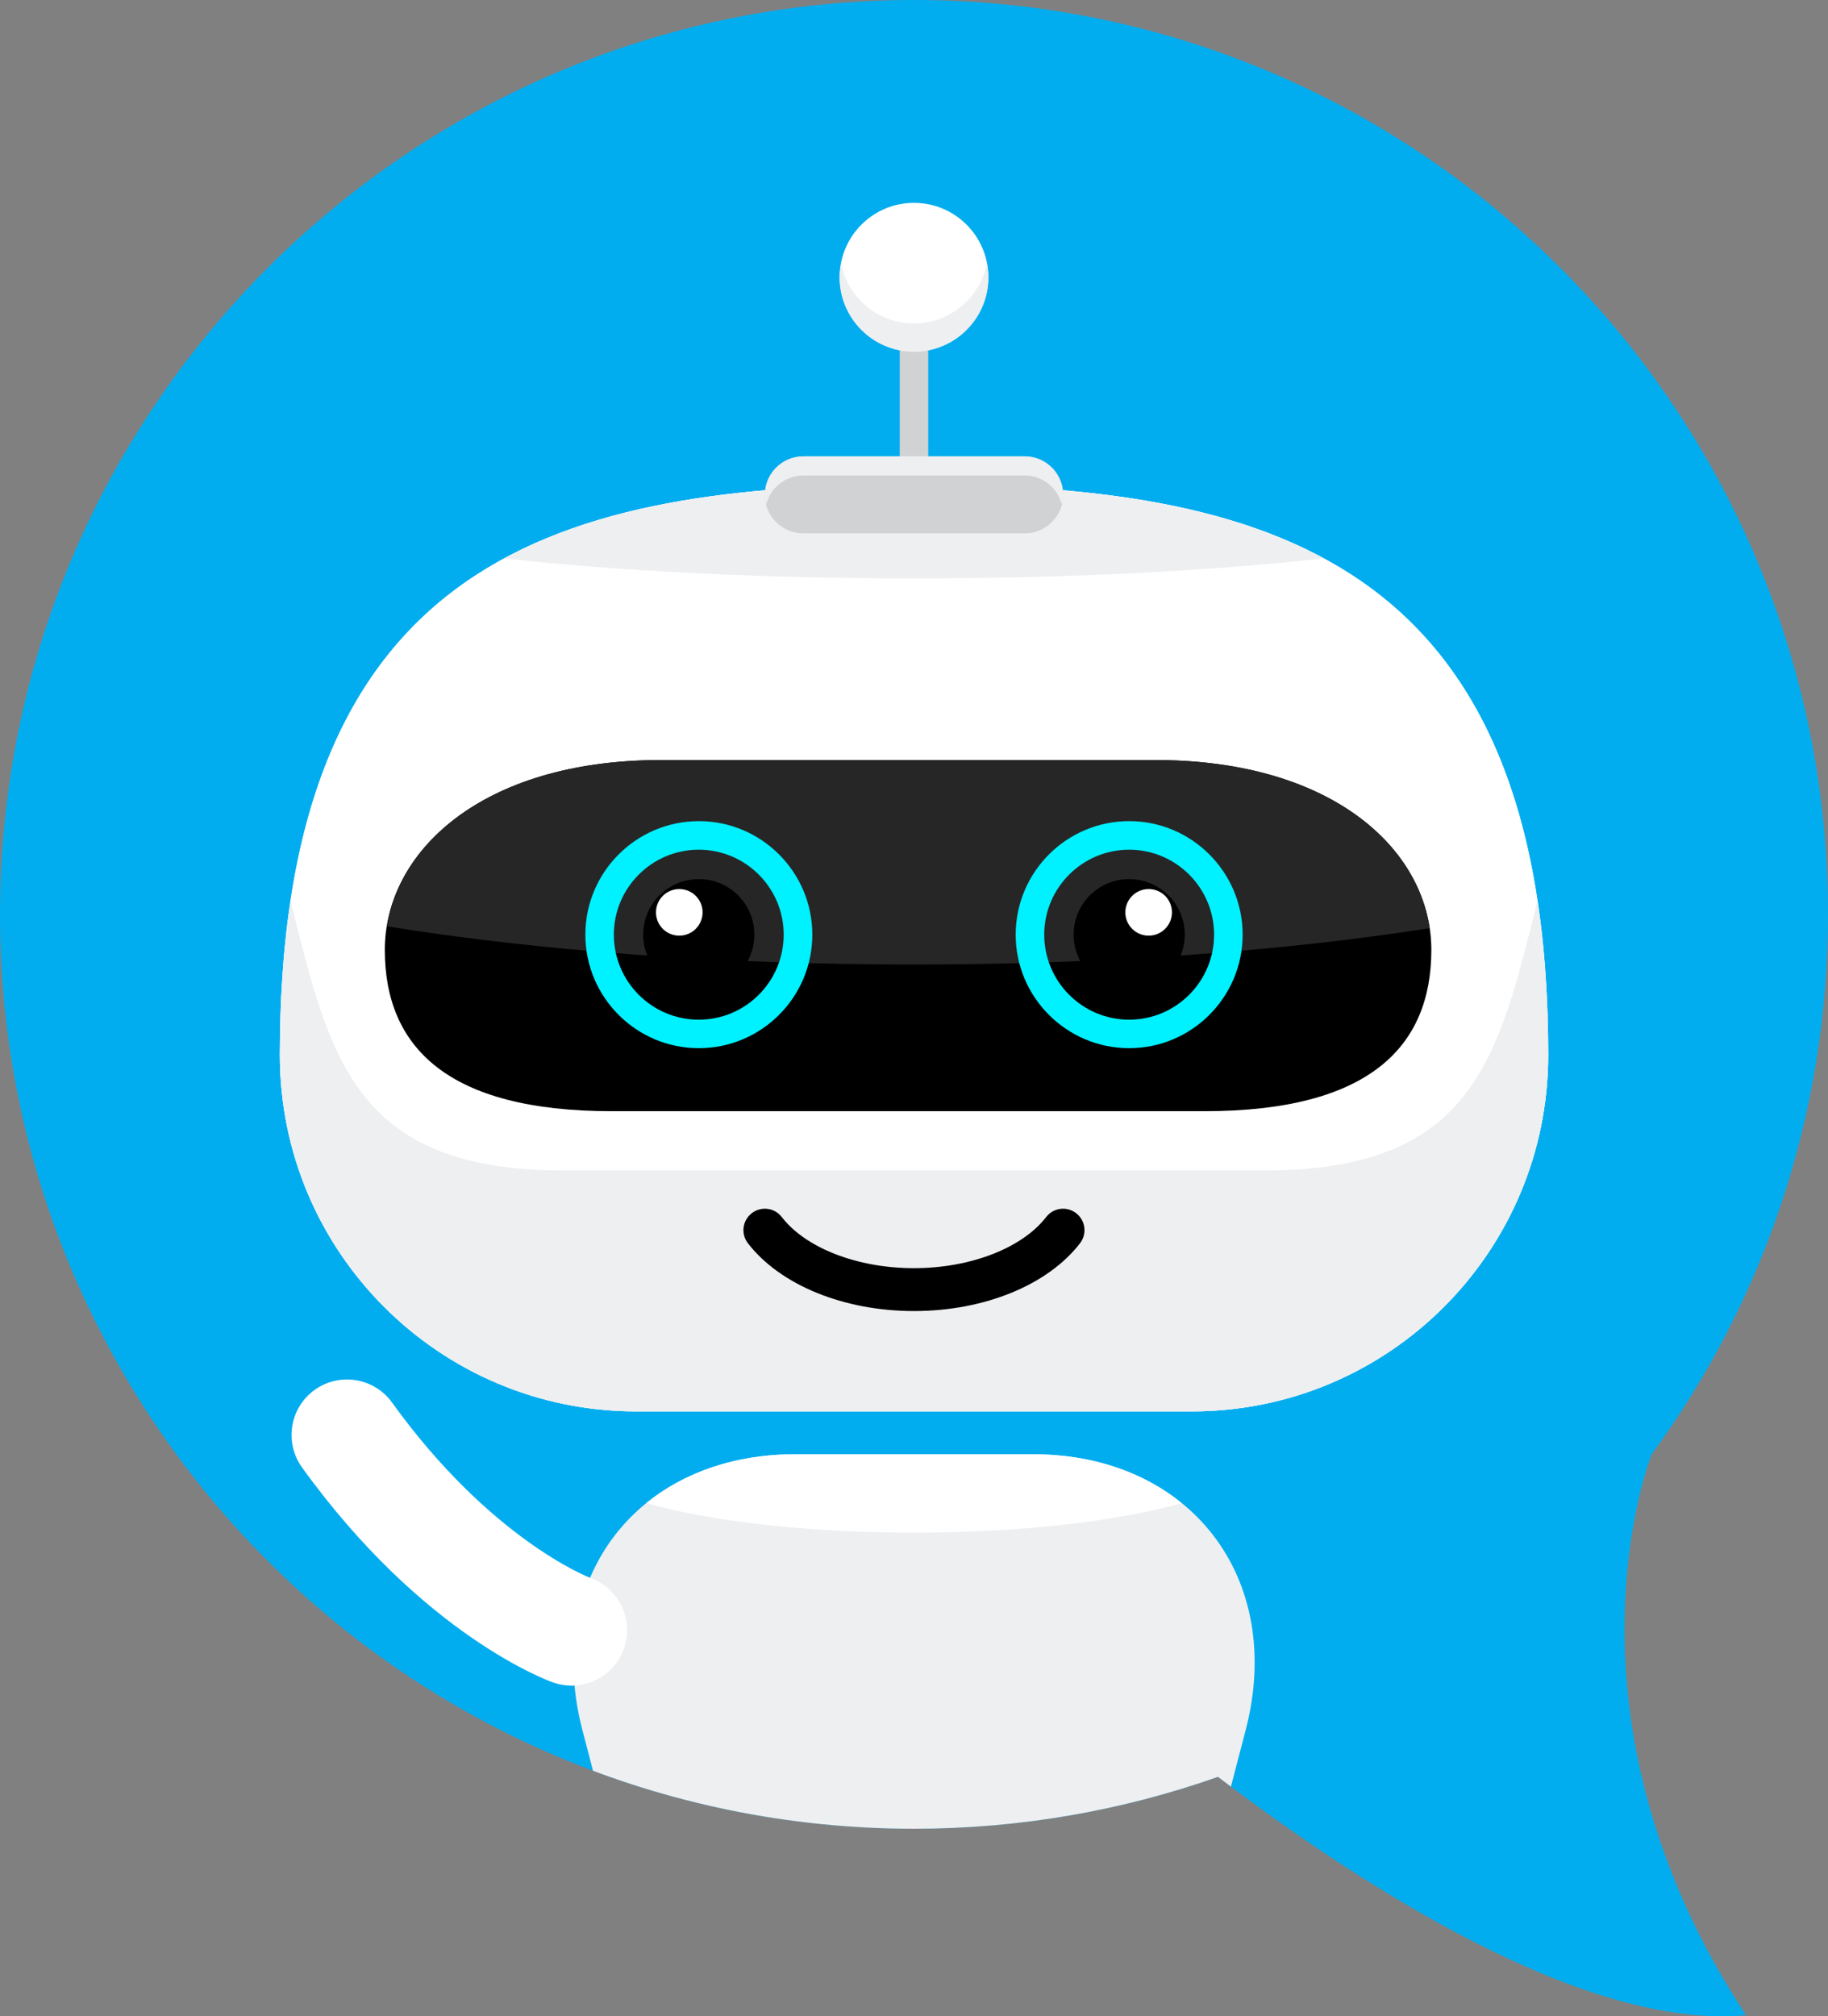 <?xml version="1.0" encoding="UTF-8" standalone="no"?>
<!-- Generator: Adobe Illustrator 28.0.0, SVG Export Plug-In . SVG Version: 6.00 Build 0)  -->

<svg
   version="1.1"
   id="Layer_1"
   x="0px"
   y="0px"
   viewBox="0 0 254.2 280.272"
   xml:space="preserve"
   width="254.2"
   height="280.272"
   xmlns:xlink="http://www.w3.org/1999/xlink"
   xmlns="http://www.w3.org/2000/svg"
   xmlns:svg="http://www.w3.org/2000/svg"><rect x="0" y="0" width="254.2" height="280.272" fill="#808080" stroke="none"/><defs
   id="defs2001" />
<style
   type="text/css"
   id="style1910">
	.st0{clip-path:url(#SVGID_00000150066955073194038410000004084555097623936436_);}
	.st1{fill:#FFFFFF;}
	.st2{fill:#EEEFF1;}
	.st3{fill:#262626;}
	.st4{fill:#00F1FF;}
	.st5{fill:#D1D2D4;}
	.st6{clip-path:url(#SVGID_00000150066955073194038410000004084555097623936436_);fill:#FFFFFF;}
	.st7{fill:#00AEEF;}
</style>
<g
   id="g1984"
   transform="translate(-364.97,-420.22)">
	<g
   id="g1982">
		<defs
   id="defs1913">
			<path
   id="SVGID_1_"
   d="m 492.07,420.22 c 70.19,0 127.1,56.9 127.1,127.1 0,28.07 -9.11,54.01 -24.52,75.04 0,0 -14.43,36.11 13.12,77.98 -22.51,2.11 -53.77,-18.18 -73.43,-33.13 -13.23,4.66 -27.45,7.21 -42.27,7.21 -70.19,0 -127.1,-56.9 -127.1,-127.1 0,-70.19 56.91,-127.1 127.1,-127.1 z" />
		</defs>
		<use
   xlink:href="#SVGID_1_"
   style="overflow:visible;fill:#02adef"
   id="use1915" />
		<clipPath
   id="SVGID_00000013152448372395748430000008861548214189244557_">
			<use
   xlink:href="#SVGID_1_"
   style="overflow:visible"
   id="use1917" />
		</clipPath>
		<g
   clip-path="url(#SVGID_00000013152448372395748430000008861548214189244557_)"
   id="g1974">
			<g
   id="g1972">
				<g
   id="g1970">
					<path
   class="st1"
   d="m 492.07,487.59 c 48.71,0 88.19,9.69 88.19,79.27 0,27.36 -22.18,49.54 -49.54,49.54 h -77.29 c -27.36,0 -49.54,-22.18 -49.54,-49.54 -0.01,-69.58 39.47,-79.27 88.18,-79.27 z"
   id="path1920" />
					<path
   class="st1"
   d="m 492.07,487.59 c 48.71,0 88.19,9.69 88.19,79.27 0,27.36 -22.18,49.54 -49.54,49.54 h -77.29 c -27.36,0 -49.54,-22.18 -49.54,-49.54 -0.01,-69.58 39.47,-79.27 88.18,-79.27 z"
   id="path1922" />
					<path
   class="st2"
   d="m 443.3,582.92 h 97.54 c 29.25,0 32.51,-15.92 37.92,-37.42 0.97,6.42 1.5,13.49 1.5,21.37 0,27.36 -22.18,49.54 -49.54,49.54 h -77.29 c -27.36,0 -49.54,-22.18 -49.54,-49.54 0,-7.88 0.53,-14.96 1.5,-21.37 5.4,21.49 8.65,37.42 37.91,37.42 z"
   id="path1924" />
					<path
   d="m 450.05,574.68 h 82.4 c 22.9,0 31.56,-8.95 31.56,-22.42 0,-13.48 -13.27,-26.39 -38.42,-26.39 h -68.7 c -25.14,0 -38.41,12.91 -38.41,26.39 0.01,13.47 8.67,22.42 31.57,22.42 z"
   id="path1926" />
					<path
   class="st3"
   d="m 492.07,554.29 c -27.34,0 -52.63,-1.97 -73.28,-5.31 1.98,-12.22 15.02,-23.11 38.12,-23.11 h 68.7 c 23.25,0 36.33,11.05 38.17,23.37 -20.36,3.18 -45.07,5.05 -71.71,5.05 z"
   id="path1928" />
					<g
   id="g1938">
						<g
   id="g1932">
							<path
   class="st4"
   d="m 506.21,550.14 c 0,-8.7 7.08,-15.78 15.78,-15.78 8.7,0 15.78,7.08 15.78,15.78 0,8.7 -7.08,15.78 -15.78,15.78 -8.7,0 -15.78,-7.08 -15.78,-15.78 z m 3.97,0 c 0,6.52 5.3,11.82 11.81,11.82 6.51,0 11.81,-5.3 11.81,-11.82 0,-6.51 -5.3,-11.81 -11.81,-11.81 -6.51,0 -11.81,5.3 -11.81,11.81 z"
   id="path1930" />
						</g>
						<path
   d="m 514.27,550.14 c 0,4.27 3.46,7.73 7.72,7.73 4.27,0 7.73,-3.46 7.73,-7.73 0,-4.27 -3.46,-7.72 -7.73,-7.72 -4.27,-0.01 -7.72,3.45 -7.72,7.72 z"
   id="path1934" />
						<path
   class="st1"
   d="m 521.46,547.04 c 0,1.79 1.45,3.24 3.24,3.24 1.79,0 3.24,-1.45 3.24,-3.24 0,-1.79 -1.45,-3.24 -3.24,-3.24 -1.79,0 -3.24,1.45 -3.24,3.24 z"
   id="path1936" />
					</g>
					<g
   id="g1948">
						<g
   id="g1942">
							<path
   class="st4"
   d="m 446.37,550.14 c 0,-8.7 7.08,-15.78 15.78,-15.78 8.7,0 15.78,7.08 15.78,15.78 0,8.7 -7.08,15.78 -15.78,15.78 -8.71,0 -15.78,-7.08 -15.78,-15.78 z m 3.96,0 c 0,6.52 5.29,11.82 11.81,11.82 6.51,0 11.81,-5.3 11.81,-11.82 0,-6.51 -5.3,-11.81 -11.81,-11.81 -6.51,0 -11.81,5.3 -11.81,11.81 z"
   id="path1940" />
						</g>
						<path
   d="m 469.87,550.14 c 0,4.27 -3.46,7.73 -7.73,7.73 -4.27,0 -7.73,-3.46 -7.73,-7.73 0,-4.27 3.46,-7.72 7.73,-7.72 4.27,-0.01 7.73,3.45 7.73,7.72 z"
   id="path1944" />
						<path
   class="st1"
   d="m 462.67,547.04 c 0,1.79 -1.45,3.24 -3.24,3.24 -1.79,0 -3.24,-1.45 -3.24,-3.24 0,-1.79 1.45,-3.24 3.24,-3.24 1.79,0 3.24,1.45 3.24,3.24 z"
   id="path1946" />
					</g>
					<g
   id="g1952">
						<path
   d="m 492.07,602.46 c 9.76,0 18.61,-3.61 23.09,-9.43 1,-1.3 0.76,-3.17 -0.54,-4.17 -1.3,-1.01 -3.16,-0.77 -4.17,0.53 -3.33,4.32 -10.55,7.11 -18.39,7.11 -7.84,0 -15.05,-2.79 -18.38,-7.11 -1,-1.3 -2.87,-1.54 -4.17,-0.53 -1.3,1 -1.54,2.87 -0.54,4.17 4.49,5.82 13.34,9.43 23.1,9.43 z"
   id="path1950" />
					</g>
					<path
   class="st2"
   d="m 492.07,719.46 c 17.01,0 35.27,-17.17 40.8,-38.35 l 5.32,-20.4 c 5.52,-21.18 -7.75,-38.35 -29.64,-38.35 H 475.6 c -21.89,0 -35.16,17.17 -29.64,38.35 l 5.32,20.4 c 5.51,21.18 23.78,38.35 40.79,38.35 z"
   id="path1954" />
					<path
   class="st2"
   d="m 492.07,500.62 c -21.5,0 -41.26,-1.04 -56.95,-2.78 15.37,-8.3 35.23,-10.25 56.95,-10.25 21.71,0 41.58,1.95 56.95,10.25 -15.69,1.74 -35.46,2.78 -56.95,2.78 z"
   id="path1956" />
					<path
   class="st5"
   d="m 471.33,489.01 c 0,2.96 2.4,5.35 5.35,5.35 h 30.78 c 2.95,0 5.35,-2.39 5.35,-5.35 v 0 c 0,-2.95 -2.4,-5.35 -5.35,-5.35 h -30.78 c -2.96,0 -5.35,2.4 -5.35,5.35 z"
   id="path1958" />
					<g
   id="g1962">
						<rect
   x="490.09"
   y="458.76"
   class="st5"
   width="3.96"
   height="24.91"
   id="rect1960" />
					</g>
					<path
   class="st1"
   d="m 481.73,458.76 c 0,5.71 4.63,10.34 10.34,10.34 5.71,0 10.34,-4.63 10.34,-10.34 0,-5.71 -4.63,-10.34 -10.34,-10.34 -5.71,-0.01 -10.34,4.63 -10.34,10.34 z"
   id="path1964" />
					<path
   class="st2"
   d="m 492.07,465.18 c -5.04,0 -9.23,-3.61 -10.14,-8.38 -0.12,0.64 -0.2,1.29 -0.2,1.96 0,5.71 4.63,10.34 10.34,10.34 5.71,0 10.34,-4.63 10.34,-10.34 0,-0.67 -0.08,-1.32 -0.2,-1.96 -0.92,4.77 -5.1,8.38 -10.14,8.38 z"
   id="path1966" />
					<path
   class="st2"
   d="m 507.46,486.31 h -30.78 c -2.49,0 -4.57,1.72 -5.16,4.02 -0.11,-0.43 -0.19,-0.86 -0.19,-1.33 0,-2.95 2.4,-5.35 5.35,-5.35 h 30.78 c 2.95,0 5.35,2.39 5.35,5.35 0,0.46 -0.08,0.9 -0.19,1.33 -0.59,-2.3 -2.67,-4.02 -5.16,-4.02 z"
   id="path1968" />
				</g>
			</g>
		</g>
		<g
   clip-path="url(#SVGID_00000013152448372395748430000008861548214189244557_)"
   id="g1978">
			<path
   class="st1"
   d="m 444.46,654.53 c 3.18,0 6.16,-1.99 7.28,-5.16 1.4,-4 -0.69,-8.38 -4.67,-9.81 -0.35,-0.14 -13.92,-5.43 -27.59,-24.39 -2.49,-3.45 -7.31,-4.23 -10.77,-1.74 -3.45,2.49 -4.23,7.31 -1.74,10.77 16.84,23.35 34.21,29.64 34.94,29.9 0.84,0.29 1.71,0.43 2.55,0.43 z"
   id="path1976" />
		</g>
		<path
   style="fill:#ffffff"
   d="m 529.28,629.15 c -8.72,2.5 -22.15,4.11 -37.21,4.11 -15.07,0 -28.49,-1.6 -37.22,-4.11 5.28,-4.28 12.38,-6.79 20.74,-6.79 h 32.95 c 8.37,0 15.46,2.51 20.74,6.79 z"
   clip-path="url(#SVGID_00000013152448372395748430000008861548214189244557_)"
   id="path1980" />
	</g>
</g>






</svg>
